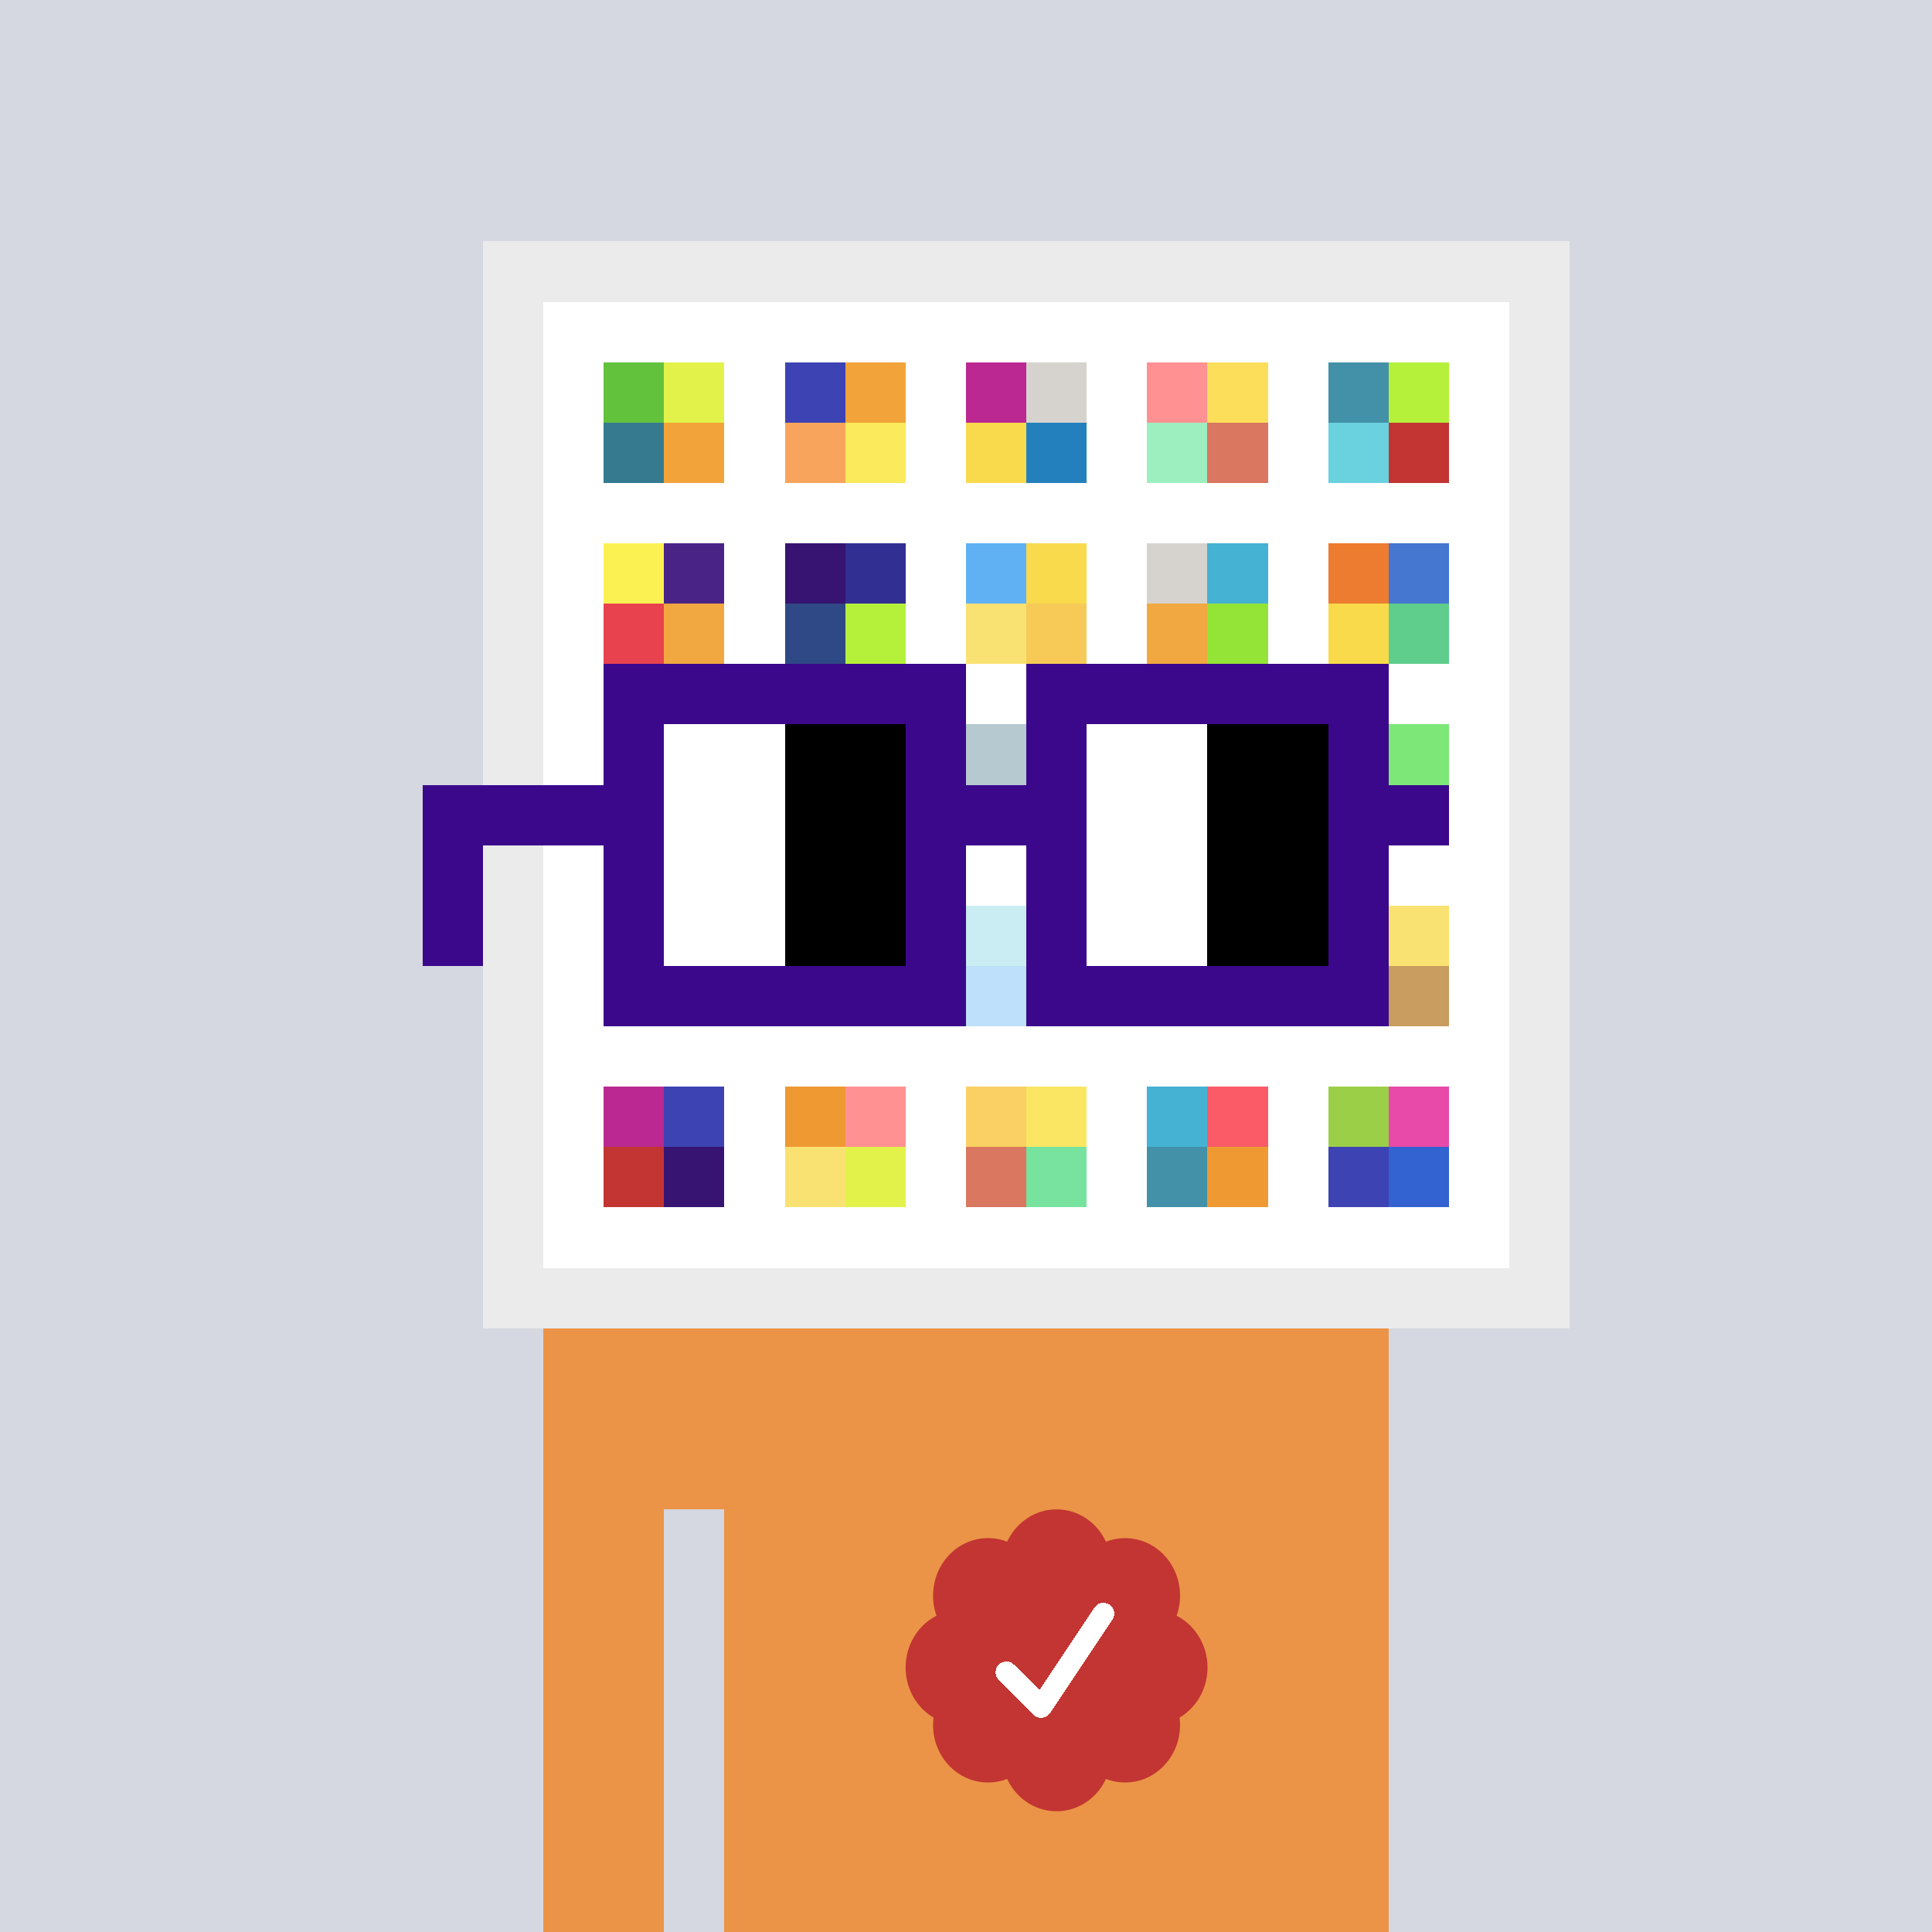<svg xmlns="http://www.w3.org/2000/svg" viewBox="0 0 320 320" width="2000" height="2000" shape-rendering="crispEdges"><defs><style>.check{fill: #C23532}</style></defs><path fill="#D5D7E1" d="M0 0h320v320H0z" /><path fill="#EBEBEB" d="M80 40h180v180H80z"/><path fill="#FFFFFF" d="M90 50h160v160H90z"/><path fill="#63C23C" d="M100 60h10v10h-10z"/><path fill="#367A8F" d="M100 70h10v10h-10z"/><path fill="#E2F24A" d="M110 60h10v10h-10z"/><path fill="#F2A43A" d="M110 70h10v10h-10z"/><path fill="#3D43B3" d="M130 60h10v10h-10z"/><path fill="#F9A45C" d="M130 70h10v10h-10z"/><path fill="#F2A43A" d="M140 60h10v10h-10z"/><path fill="#FBEA5B" d="M140 70h10v10h-10z"/><path fill="#BB2891" d="M160 60h10v10h-10z"/><path fill="#F9DA4D" d="M160 70h10v10h-10z"/><path fill="#D6D3CE" d="M170 60h10v10h-10z"/><path fill="#2480BD" d="M170 70h10v10h-10z"/><path fill="#FF9193" d="M190 60h10v10h-10z"/><path fill="#9DEFBF" d="M190 70h10v10h-10z"/><path fill="#FCDE5B" d="M200 60h10v10h-10z"/><path fill="#D97760" d="M200 70h10v10h-10z"/><path fill="#4291A8" d="M220 60h10v10h-10z"/><path fill="#6AD1DE" d="M220 70h10v10h-10z"/><path fill="#B5F13B" d="M230 60h10v10h-10z"/><path fill="#C23532" d="M230 70h10v10h-10z"/><path fill="#FCF153" d="M100 90h10v10h-10z"/><path fill="#E8424E" d="M100 100h10v10h-10z"/><path fill="#4A2387" d="M110 90h10v10h-10z"/><path fill="#F2A840" d="M110 100h10v10h-10z"/><path fill="#371471" d="M130 90h10v10h-10z"/><path fill="#2E4985" d="M130 100h10v10h-10z"/><path fill="#322F92" d="M140 90h10v10h-10z"/><path fill="#B5F13B" d="M140 100h10v10h-10z"/><path fill="#60B1F4" d="M160 90h10v10h-10z"/><path fill="#FAE272" d="M160 100h10v10h-10z"/><path fill="#F9DA4D" d="M170 90h10v10h-10z"/><path fill="#F7CA57" d="M170 100h10v10h-10z"/><path fill="#D6D3CE" d="M190 90h10v10h-10z"/><path fill="#F2A840" d="M190 100h10v10h-10z"/><path fill="#45B2D3" d="M200 90h10v10h-10z"/><path fill="#94E337" d="M200 100h10v10h-10z"/><path fill="#ED7C30" d="M220 90h10v10h-10z"/><path fill="#F9DA4A" d="M220 100h10v10h-10z"/><path fill="#4576D0" d="M230 90h10v10h-10z"/><path fill="#5FCD8C" d="M230 100h10v10h-10z"/><path fill="#49788D" d="M160 120h10v10h-10z"/><path fill="#7DE778" d="M230 120h10v10h-10z"/><path fill="#3B088C" d="M230 130h10v10h-10z"/><path fill="#77D3DE" d="M160 150h10v10h-10z"/><path fill="#60B1F4" d="M160 160h10v10h-10z"/><path fill="#FAE272" d="M230 150h10v10h-10z"/><path fill="#C99C5F" d="M230 160h10v10h-10z"/><path fill="#BB2891" d="M100 180h10v10h-10z"/><path fill="#C23532" d="M100 190h10v10h-10z"/><path fill="#3D43B3" d="M110 180h10v10h-10z"/><path fill="#371471" d="M110 190h10v10h-10z"/><path fill="#EF9933" d="M130 180h10v10h-10z"/><path fill="#FAE272" d="M130 190h10v10h-10z"/><path fill="#FF9193" d="M140 180h10v10h-10z"/><path fill="#E2F24A" d="M140 190h10v10h-10z"/><path fill="#FAD064" d="M160 180h10v10h-10z"/><path fill="#D97760" d="M160 190h10v10h-10z"/><path fill="#FAE663" d="M170 180h10v10h-10z"/><path fill="#77E39F" d="M170 190h10v10h-10z"/><path fill="#45B2D3" d="M190 180h10v10h-10z"/><path fill="#4291A8" d="M190 190h10v10h-10z"/><path fill="#FA5B67" d="M200 180h10v10h-10z"/><path fill="#EF9933" d="M200 190h10v10h-10z"/><path fill="#9CCF48" d="M220 180h10v10h-10z"/><path fill="#3D43B3" d="M220 190h10v10h-10z"/><path fill="#E84AA9" d="M230 180h10v10h-10z"/><path fill="#3263D0" d="M230 190h10v10h-10z"/><path fill="#EB9447" d="M90 220h20v100H90V220Zm20 0h10v30h-10v-30Zm10 0h110v100H120V220Z"/><path class="check" shape-rendering="geometricPrecision" d="M200 276.191c0-3.762-2.083-7.024-5.114-8.572a9.97 9.97 0 0 0 .567-3.333c0-5.262-4.072-9.519-9.091-9.519-1.118 0-2.19.199-3.18.595-1.472-3.184-4.586-5.362-8.181-5.362-3.595 0-6.704 2.184-8.182 5.357a8.604 8.604 0 0 0-3.182-.595c-5.023 0-9.09 4.262-9.09 9.524 0 1.176.198 2.295.565 3.333-3.028 1.548-5.112 4.805-5.112 8.572 0 3.559 1.862 6.661 4.624 8.299-.048.405-.077.81-.077 1.225 0 5.262 4.067 9.523 9.09 9.523 1.12 0 2.191-.204 3.179-.594 1.476 3.175 4.586 5.356 8.183 5.356 3.6 0 6.71-2.181 8.183-5.356.988.387 2.059.59 3.18.59 5.024 0 9.091-4.263 9.091-9.525 0-.413-.029-.818-.079-1.22 2.757-1.637 4.626-4.739 4.626-8.296v-.002Z" /><path fill="#fff" d="m184.249 268.252-10.319 15.476a1.785 1.785 0 0 1-2.478.496l-.274-.224-5.75-5.75a1.784 1.784 0 1 1 2.524-2.524l4.214 4.207 9.106-13.666a1.787 1.787 0 0 1 2.476-.493 1.784 1.784 0 0 1 .501 2.476v.002Z"/><path fill="#FFFFFF" fill-opacity=".6" d="M160 120h10v50h-10z"/><path fill="#fff" d="M130 120h-20v10h20v-10Zm0 10h-20v10h20v-10Zm0 10h-20v10h20v-10Zm0 10h-20v10h20v-10Z"/><path fill="#000" d="M150 120h-20v10h20v-10Zm0 10h-20v10h20v-10Zm0 10h-20v10h20v-10Zm0 10h-20v10h20v-10Z"/><path fill="#fff" d="M200 120h-20v10h20v-10Zm0 10h-20v10h20v-10Zm0 10h-20v10h20v-10Zm0 10h-20v10h20v-10Z"/><path fill="#000" d="M220 120h-20v10h20v-10Zm0 10h-20v10h20v-10Zm0 10h-20v10h20v-10Zm0 10h-20v10h20v-10Z"/><path fill="#3B088C" d="M160 110h-60v10h60v-10Zm70 0h-60v10h60v-10Zm-120 10h-10v10h10v-10Zm50 0h-10v10h10v-10Zm20 0h-10v10h10v-10Zm50 0h-10v10h10v-10Zm0 10h-10v10h10v-10Zm-120 10h-10v10h10v-10Zm50 0h-10v10h10v-10Zm20 0h-10v10h10v-10Zm50 0h-10v10h10v-10Zm-150 0H70v10h10v-10Zm0 10H70v10h10v-10Zm30 0h-10v10h10v-10Zm50 0h-10v10h10v-10Zm20 0h-10v10h10v-10Zm50 0h-10v10h10v-10Zm-70 10h-60v10h60v-10Zm70 0h-60v10h60v-10Zm-120-30H70v10h40v-10Zm70 0h-30v10h30v-10Z"/></svg>